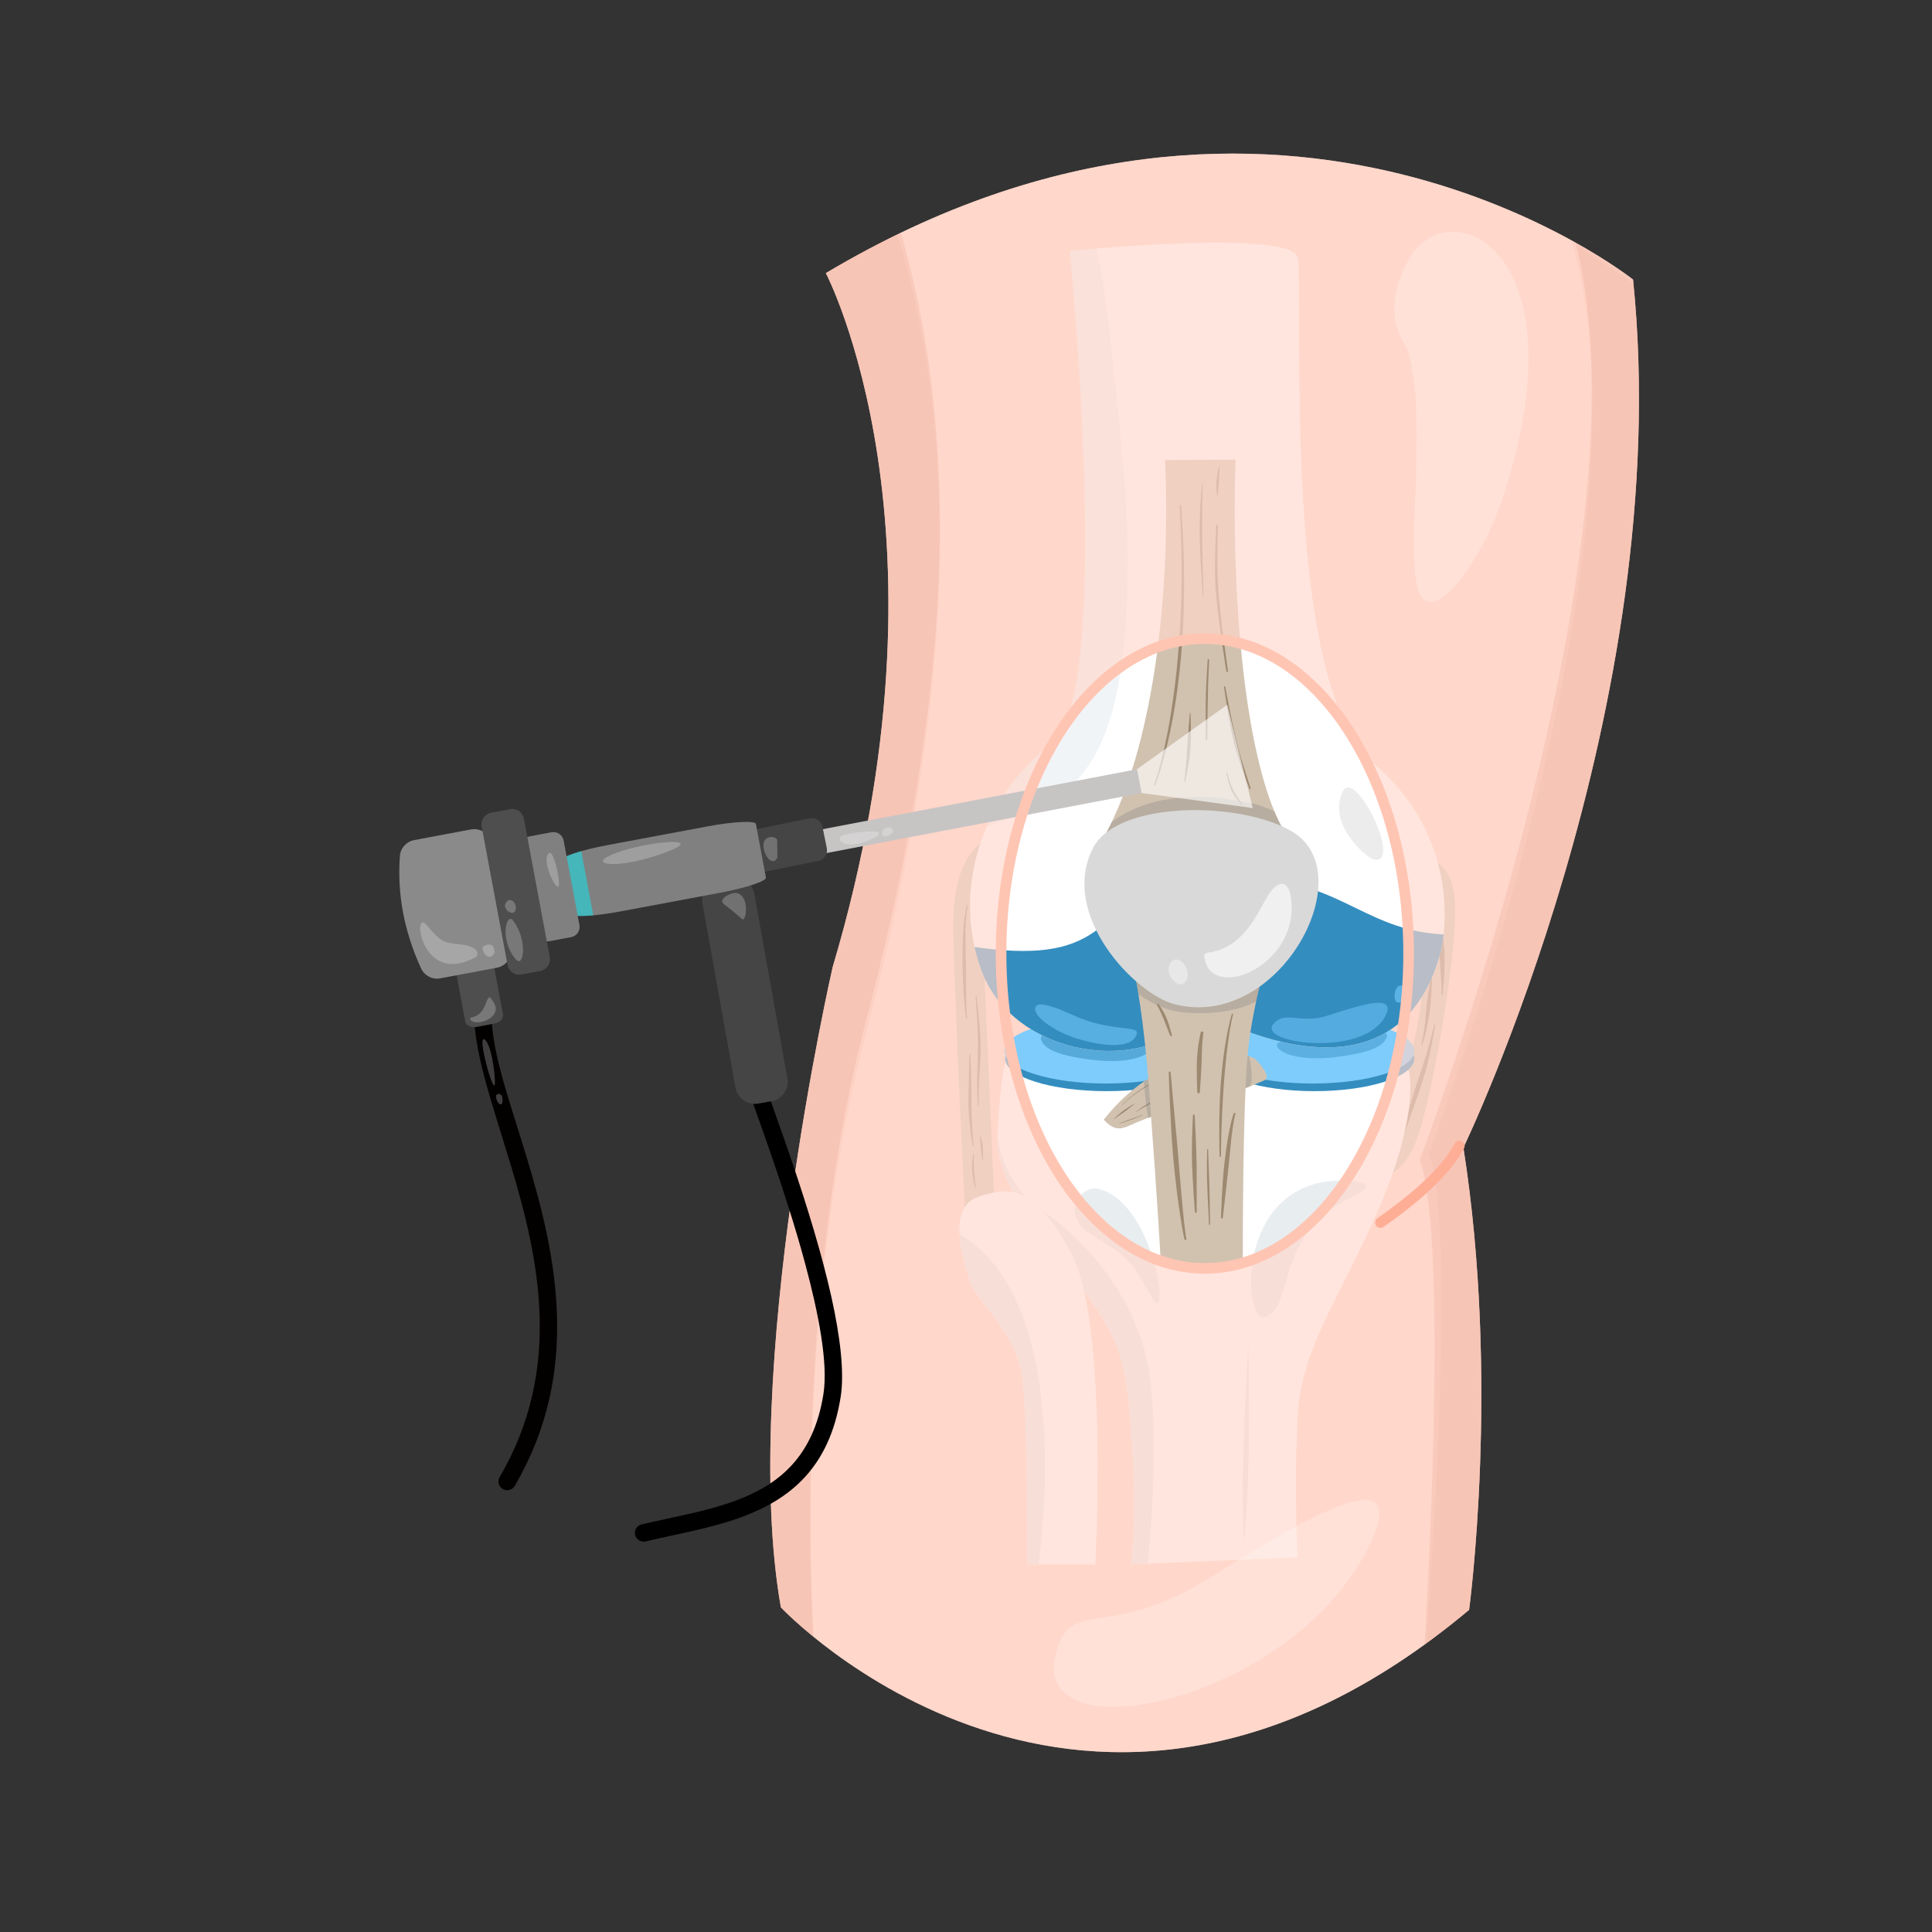 <svg xmlns="http://www.w3.org/2000/svg" xmlns:xlink="http://www.w3.org/1999/xlink" width="500" zoomAndPan="magnify" viewBox="0 0 375 375" height="500" preserveAspectRatio="xMidYMid meet"><rect x="0" y="0" width="375" height="375" fill="#333333" stroke="none"/><defs><clipPath id="88388acd05"><path d="M 149.098 29.312 L 183 29.312 L 183 326 L 149.098 326 Z M 149.098 29.312 "></path></clipPath><clipPath id="63488e3891"><path d="M 160.301 53.012 C 160.301 53.012 186.727 103.332 161.617 187.727 C 161.617 187.727 143.539 266.523 151.57 311.988 C 151.57 311.988 210.598 374.906 285.152 312.473 C 285.152 312.473 291.168 267.969 284.043 222.754 C 284.043 222.754 325.453 137.082 316.977 54.27 C 316.977 54.27 249.082 0.09 160.301 53.012 Z M 160.301 53.012 "></path></clipPath><clipPath id="457895885e"><path d="M 276 46 L 318.379 46 L 318.379 326 L 276 326 Z M 276 46 "></path></clipPath><clipPath id="52c76270ac"><path d="M 160.301 53.012 C 160.301 53.012 186.727 103.332 161.617 187.727 C 161.617 187.727 143.539 266.523 151.57 311.988 C 151.57 311.988 210.598 374.906 285.152 312.473 C 285.152 312.473 291.168 267.969 284.043 222.754 C 284.043 222.754 325.453 137.082 316.977 54.27 C 316.977 54.27 249.082 0.09 160.301 53.012 Z M 160.301 53.012 "></path></clipPath><clipPath id="45675c02bc"><path d="M 266 164 L 282.625 164 L 282.625 229 L 266 229 Z M 266 164 "></path></clipPath><clipPath id="6390f6fa7e"><path d="M 272 198 L 279 198 L 279 221 L 272 221 Z M 272 198 "></path></clipPath><clipPath id="23aad4217f"><path d="M 276.93 164.953 C 277.754 165.039 278.004 198.973 271.398 211.062 C 265.016 222.758 266.781 228.805 266.781 228.805 C 266.781 228.805 272.242 229.25 275.219 220.52 C 278.191 211.785 282.668 185.824 282.438 176.301 C 282.207 166.781 277.801 168.039 276.93 164.953 Z M 276.93 164.953 "></path></clipPath><clipPath id="7df1d4c082"><path d="M 275 188 L 278 188 L 278 203 L 275 203 Z M 275 188 "></path></clipPath><clipPath id="932244bdd9"><path d="M 276.93 164.953 C 277.754 165.039 278.004 198.973 271.398 211.062 C 265.016 222.758 266.781 228.805 266.781 228.805 C 266.781 228.805 272.242 229.25 275.219 220.52 C 278.191 211.785 282.668 185.824 282.438 176.301 C 282.207 166.781 277.801 168.039 276.93 164.953 Z M 276.93 164.953 "></path></clipPath><clipPath id="773b5b5ffe"><path d="M 279 177 L 281 177 L 281 194 L 279 194 Z M 279 177 "></path></clipPath><clipPath id="9eee2ef511"><path d="M 276.93 164.953 C 277.754 165.039 278.004 198.973 271.398 211.062 C 265.016 222.758 266.781 228.805 266.781 228.805 C 266.781 228.805 272.242 229.25 275.219 220.52 C 278.191 211.785 282.668 185.824 282.438 176.301 C 282.207 166.781 277.801 168.039 276.93 164.953 Z M 276.93 164.953 "></path></clipPath><clipPath id="a24d31b122"><path d="M 185.012 162 L 194 162 L 194 238 L 185.012 238 Z M 185.012 162 "></path></clipPath><clipPath id="002b4aa122"><path d="M 193 205 L 274 205 L 274 303.797 L 193 303.797 Z M 193 205 "></path></clipPath><clipPath id="a6239edcf7"><path d="M 193.527 216 L 224 216 L 224 303.797 L 193.527 303.797 Z M 193.527 216 "></path></clipPath><clipPath id="b5430caae1"><path d="M 195.191 205.973 L 273.469 207.719 C 273.469 207.719 275.625 215.84 267.973 233.785 C 260.32 251.734 252.527 261.387 251.855 275.129 C 251.18 288.871 251.855 302.273 251.855 302.273 L 219.543 303.652 C 219.543 303.652 220.762 295.699 219.762 280.98 C 218.758 266.262 218.238 261.477 211.551 252.164 C 204.871 242.855 193.066 231.336 193.633 219.957 C 194.195 208.578 195.191 205.973 195.191 205.973 Z M 195.191 205.973 "></path></clipPath><clipPath id="e95b1c170f"><path d="M 186 231 L 214 231 L 214 303.797 L 186 303.797 Z M 186 231 "></path></clipPath><clipPath id="e238617f44"><path d="M 186 238 L 204 238 L 204 303.797 L 186 303.797 Z M 186 238 "></path></clipPath><clipPath id="1497f8b6f7"><path d="M 212.605 303.652 C 212.605 303.652 215.168 257.168 208.062 243.59 C 200.957 230.008 196.18 230.215 189.918 232.281 C 183.648 234.344 186.957 244.621 188.273 248.707 C 189.59 252.793 197.57 258.691 198.535 268.062 C 199.5 277.434 199.426 303.652 199.426 303.652 Z M 212.605 303.652 "></path></clipPath><clipPath id="48cdf37642"><path d="M 235 207 L 243 207 L 243 210 L 235 210 Z M 235 207 "></path></clipPath><clipPath id="4556002e77"><path d="M 214.234 217.324 C 226.148 202.23 241.781 204.039 243.625 205.547 C 243.91 205.781 246.969 208.984 245.465 209.66 C 234.469 214.621 228.238 214.371 219.227 218.469 C 217.594 219.207 216.164 219.508 214.234 217.324 Z M 214.234 217.324 "></path></clipPath><clipPath id="a7dccdf594"><path d="M 216 214 L 221 214 L 221 218 L 216 218 Z M 216 214 "></path></clipPath><clipPath id="3465cac846"><path d="M 214.234 217.324 C 226.148 202.23 241.781 204.039 243.625 205.547 C 243.91 205.781 246.969 208.984 245.465 209.66 C 234.469 214.621 228.238 214.371 219.227 218.469 C 217.594 219.207 216.164 219.508 214.234 217.324 Z M 214.234 217.324 "></path></clipPath><clipPath id="21ec1395e9"><path d="M 217 216 L 222 216 L 222 219 L 217 219 Z M 217 216 "></path></clipPath><clipPath id="6a7494b2f4"><path d="M 214.234 217.324 C 226.148 202.23 241.781 204.039 243.625 205.547 C 243.91 205.781 246.969 208.984 245.465 209.66 C 234.469 214.621 228.238 214.371 219.227 218.469 C 217.594 219.207 216.164 219.508 214.234 217.324 Z M 214.234 217.324 "></path></clipPath><clipPath id="17bdbb991b"><path d="M 220 211 L 231 211 L 231 216 L 220 216 Z M 220 211 "></path></clipPath><clipPath id="d8344cf594"><path d="M 214.234 217.324 C 226.148 202.23 241.781 204.039 243.625 205.547 C 243.91 205.781 246.969 208.984 245.465 209.66 C 234.469 214.621 228.238 214.371 219.227 218.469 C 217.594 219.207 216.164 219.508 214.234 217.324 Z M 214.234 217.324 "></path></clipPath><clipPath id="9e01a481fa"><path d="M 217 206 L 233 206 L 233 215 L 217 215 Z M 217 206 "></path></clipPath><clipPath id="0c283542f6"><path d="M 214.234 217.324 C 226.148 202.23 241.781 204.039 243.625 205.547 C 243.91 205.781 246.969 208.984 245.465 209.66 C 234.469 214.621 228.238 214.371 219.227 218.469 C 217.594 219.207 216.164 219.508 214.234 217.324 Z M 214.234 217.324 "></path></clipPath><clipPath id="7a781396cf"><path d="M 232 206 L 239 206 L 239 209 L 232 209 Z M 232 206 "></path></clipPath><clipPath id="7955fea9ca"><path d="M 214.234 217.324 C 226.148 202.23 241.781 204.039 243.625 205.547 C 243.91 205.781 246.969 208.984 245.465 209.66 C 234.469 214.621 228.238 214.371 219.227 218.469 C 217.594 219.207 216.164 219.508 214.234 217.324 Z M 214.234 217.324 "></path></clipPath><clipPath id="9dbaaba113"><path d="M 221 204.43 L 243 204.43 L 243 219.605 L 221 219.605 Z M 221 204.43 "></path></clipPath><clipPath id="3619bb48ca"><path d="M 214.234 217.324 C 226.148 202.23 241.781 204.039 243.625 205.547 C 243.91 205.781 246.969 208.984 245.465 209.66 C 234.469 214.621 228.238 214.371 219.227 218.469 C 217.594 219.207 216.164 219.508 214.234 217.324 Z M 214.234 217.324 "></path></clipPath><clipPath id="0835c8b47a"><path d="M 188.066 168 L 280.91 168 L 280.91 204 L 188.066 204 Z M 188.066 168 "></path></clipPath><clipPath id="fb18a01055"><path d="M 207.629 48.691 C 207.629 48.691 216.34 135.281 204.055 144.457 C 191.773 153.629 184.328 171.41 190.469 188.301 C 196.617 205.188 222.691 209.469 233.152 196.082 C 233.152 196.082 270.598 218.309 279.66 184.738 C 279.66 184.738 285.113 163.914 266.594 148.164 C 248.074 132.414 253.328 55.387 251.855 49.906 C 250.375 44.422 207.629 48.691 207.629 48.691 Z M 207.629 48.691 "></path></clipPath><clipPath id="f3ab560db7"><path d="M 188.066 47 L 219 47 L 219 169 L 188.066 169 Z M 188.066 47 "></path></clipPath><clipPath id="d5ea379ea4"><path d="M 207.629 48.691 C 207.629 48.691 216.34 135.281 204.055 144.457 C 191.773 153.629 184.328 171.41 190.469 188.301 C 196.617 205.188 222.691 209.469 233.152 196.082 C 233.152 196.082 270.598 218.309 279.66 184.738 C 279.66 184.738 285.113 163.914 266.594 148.164 C 248.074 132.414 253.328 55.387 251.855 49.906 C 250.375 44.422 207.629 48.691 207.629 48.691 Z M 207.629 48.691 "></path></clipPath><clipPath id="6ea8c2439a"><path d="M 214.293 154 L 250 154 L 250 162 L 214.293 162 Z M 214.293 154 "></path></clipPath><clipPath id="982c160ad4"><path d="M 214.641 161.82 L 249.605 161.879 C 242.32 150.527 238.832 119.293 239.82 89.23 L 226.137 89.293 C 227.375 117.012 223.383 145.582 214.641 161.82 Z M 214.641 161.82 "></path></clipPath><clipPath id="eecfb1ca26"><path d="M 217.195 178 L 248 178 L 248 197 L 217.195 197 Z M 217.195 178 "></path></clipPath><clipPath id="404949bad2"><path d="M 225.277 244.535 C 230.883 247.852 236.168 247.441 241.234 244.535 C 241.234 244.535 241.137 215.016 242.238 203.988 C 243.117 195.188 246.289 184.215 247.844 178.363 L 217.344 178.625 C 217.344 178.625 221.078 185.23 223.031 211.395 C 224.887 236.246 225.277 244.535 225.277 244.535 Z M 225.277 244.535 "></path></clipPath><clipPath id="34206d835a"><path d="M 149.098 29.312 L 183 29.312 L 183 324 L 149.098 324 Z M 149.098 29.312 "></path></clipPath><clipPath id="661d03a04b"><path d="M 160.301 53.012 C 249.082 0.09 316.977 54.27 316.977 54.27 C 325.453 137.082 284.043 222.754 284.043 222.754 C 291.168 267.969 285.152 312.473 285.152 312.473 C 210.598 374.906 151.57 311.988 151.57 311.988 C 143.539 266.523 161.617 187.727 161.617 187.727 C 186.727 103.332 160.301 53.012 160.301 53.012 Z M 233.816 124.32 C 212.031 124.32 194.332 151.492 194.332 184.953 C 194.332 218.418 212.031 245.586 233.816 245.586 C 255.605 245.586 273.297 218.418 273.297 184.953 C 273.297 151.492 255.605 124.32 233.816 124.32 Z M 233.816 124.32 "></path></clipPath><clipPath id="639e225d6b"><path d="M 275 44 L 318.379 44 L 318.379 324 L 275 324 Z M 275 44 "></path></clipPath><clipPath id="f69bd53fca"><path d="M 160.301 53.012 C 249.082 0.09 316.977 54.27 316.977 54.27 C 325.453 137.082 284.043 222.754 284.043 222.754 C 291.168 267.969 285.152 312.473 285.152 312.473 C 210.598 374.906 151.57 311.988 151.57 311.988 C 143.539 266.523 161.617 187.727 161.617 187.727 C 186.727 103.332 160.301 53.012 160.301 53.012 Z M 233.816 124.32 C 212.031 124.32 194.332 151.492 194.332 184.953 C 194.332 218.418 212.031 245.586 233.816 245.586 C 255.605 245.586 273.297 218.418 273.297 184.953 C 273.297 151.492 255.605 124.32 233.816 124.32 Z M 233.816 124.32 "></path></clipPath><clipPath id="c92ea28913"><path d="M 109 162 L 116 162 L 116 178 L 109 178 Z M 109 162 "></path></clipPath><clipPath id="ff33779d5f"><path d="M 109.973 179 L 107.504 165.797 L 147.332 158.344 L 149.801 171.551 Z M 109.973 179 "></path></clipPath><clipPath id="d741f8cb7c"><path d="M 109.02 166.992 C 108.891 166.301 112.855 164.977 117.895 164.035 C 123.801 162.93 131.473 161.496 137.383 160.391 C 142.418 159.449 146.594 159.246 146.723 159.938 C 147.184 162.402 148.203 167.859 148.664 170.324 C 148.797 171.02 144.828 172.34 139.793 173.281 C 133.883 174.387 126.211 175.824 120.305 176.93 C 115.266 177.871 111.09 178.07 110.961 177.379 C 110.5 174.914 109.48 169.457 109.02 166.992 Z M 109.02 166.992 "></path></clipPath><clipPath id="7d9ff39270"><path d="M 249.648 149.973 L 254.277 149.973 L 254.277 154.52 L 249.648 154.52 Z M 249.648 149.973 "></path></clipPath><clipPath id="aec47c3843"><path d="M 249.676 152.25 C 251.176 150 252.227 149.926 252.824 150.148 C 253.352 150.375 254.023 151.125 254.176 151.727 C 254.324 152.324 254.023 153.301 253.574 153.75 C 253.199 154.273 252.227 154.574 251.625 154.426 C 250.949 154.352 250.199 153.75 249.898 153.148 C 249.676 152.625 249.676 151.574 250.051 151.051 C 250.352 150.523 251.25 150.074 251.852 150 C 252.301 149.926 252.824 150.074 253.199 150.375 C 253.648 150.75 254.176 151.648 254.25 152.25 C 254.25 152.773 254.023 153.375 253.727 153.75 C 253.352 154.125 252.824 154.5 252.301 154.5 C 251.699 154.574 250.727 154.273 250.352 153.824 C 249.977 153.523 249.676 152.398 249.676 152.398 "></path></clipPath></defs><g id="7ca4b3c219"><path style=" stroke:none;fill-rule:evenodd;fill:#ffd7cb;fill-opacity:1;" d="M 160.301 53.012 C 160.301 53.012 186.727 103.332 161.617 187.727 C 161.617 187.727 143.539 266.523 151.57 311.988 C 151.57 311.988 210.598 374.906 285.152 312.473 C 285.152 312.473 291.168 267.969 284.043 222.754 C 284.043 222.754 325.453 137.082 316.977 54.27 C 316.977 54.27 249.082 0.09 160.301 53.012 Z M 160.301 53.012 "></path><g clip-rule="nonzero" clip-path="url(#88388acd05)"><g clip-rule="evenodd" clip-path="url(#63488e3891)"><path style=" stroke:none;fill-rule:evenodd;fill:#d88167;fill-opacity:0.18;" d="M 158.262 325.758 C 158.262 325.758 152.738 259.062 168.078 200.758 C 183.414 142.453 190.445 82.172 168.547 29.812 L 123.016 75.18 L 123.824 303.797 Z M 158.262 325.758 "></path></g></g><g clip-rule="nonzero" clip-path="url(#457895885e)"><g clip-rule="evenodd" clip-path="url(#52c76270ac)"><path style=" stroke:none;fill-rule:evenodd;fill:#d88167;fill-opacity:0.18;" d="M 276.27 325.758 C 276.27 325.758 283.359 240.395 277.32 223.844 C 277.32 223.844 322.613 104.961 305.023 46.789 L 328.57 62.938 L 331.684 191.547 L 315.43 316.445 Z M 276.27 325.758 "></path></g></g><g clip-rule="nonzero" clip-path="url(#45675c02bc)"><path style=" stroke:none;fill-rule:evenodd;fill:#d1c2b0;fill-opacity:1;" d="M 276.93 164.953 C 277.754 165.039 278.004 198.973 271.398 211.062 C 265.016 222.758 266.781 228.805 266.781 228.805 C 266.781 228.805 272.242 229.25 275.219 220.52 C 278.191 211.785 282.668 185.824 282.438 176.301 C 282.207 166.781 277.801 168.039 276.93 164.953 Z M 276.93 164.953 "></path></g><g clip-rule="nonzero" clip-path="url(#6390f6fa7e)"><g clip-rule="evenodd" clip-path="url(#23aad4217f)"><path style=" stroke:none;fill-rule:evenodd;fill:#9d8970;fill-opacity:1;" d="M 278.52 198.848 C 278.664 199.074 278.555 199.094 278.492 199.453 C 276.875 209.02 275.773 210.672 272.445 220.457 C 272.426 220.508 272.254 220.641 272.273 220.449 C 272.285 220.336 273.246 216.027 274.062 213.312 C 275.828 207.484 276.176 207.59 278.41 198.953 C 278.41 198.941 278.453 198.746 278.52 198.848 Z M 278.52 198.848 "></path></g></g><g clip-rule="nonzero" clip-path="url(#7df1d4c082)"><g clip-rule="evenodd" clip-path="url(#932244bdd9)"><path style=" stroke:none;fill-rule:evenodd;fill:#9d8970;fill-opacity:1;" d="M 275.957 202.895 C 275.867 202.75 275.91 202.738 275.938 202.57 C 276.426 199.996 276.449 200 276.801 196.301 C 277.02 193.973 277.383 191.605 277.801 189.008 C 277.809 188.957 277.961 188.809 277.965 188.996 C 277.973 189.121 277.883 192.883 277.668 194.949 C 277.438 197.129 277.027 199.547 276.535 201.234 C 276.066 202.863 276.035 203.016 275.957 202.895 Z M 275.957 202.895 "></path></g></g><g clip-rule="nonzero" clip-path="url(#773b5b5ffe)"><g clip-rule="evenodd" clip-path="url(#9eee2ef511)"><path style=" stroke:none;fill-rule:evenodd;fill:#9d8970;fill-opacity:1;" d="M 279.906 193.176 C 279.738 192.984 279.828 192.949 279.816 192.418 C 279.742 189.977 279.641 188.82 279.539 187.383 C 279.441 186.074 279.336 184.543 279.258 181.605 C 279.215 180.215 279.188 178.672 279.039 177.172 C 279.035 177.074 279.137 176.973 279.199 177.113 C 279.324 177.391 280.367 181.996 280.383 185.855 C 280.387 186.418 280.398 189.715 280.016 192.879 C 280.012 192.953 280.016 193.031 279.992 193.098 C 279.98 193.133 279.934 193.203 279.906 193.176 Z M 279.906 193.176 "></path></g></g><g clip-rule="nonzero" clip-path="url(#a24d31b122)"><path style=" stroke:none;fill-rule:evenodd;fill:#d1c2b0;fill-opacity:1;" d="M 193.449 162.328 C 193.449 162.328 184.543 162.699 185.027 181.266 C 185.508 199.832 187.41 237.297 187.41 237.297 L 193.086 235.285 L 190.914 185.598 Z M 193.449 162.328 "></path></g><g clip-rule="nonzero" clip-path="url(#002b4aa122)"><path style=" stroke:none;fill-rule:evenodd;fill:#ffffff;fill-opacity:1;" d="M 195.191 205.973 L 273.469 207.719 C 273.469 207.719 275.625 215.84 267.973 233.785 C 260.32 251.734 252.527 261.387 251.855 275.129 C 251.18 288.871 251.855 302.273 251.855 302.273 L 219.543 303.652 C 219.543 303.652 220.762 295.699 219.762 280.98 C 218.758 266.262 218.238 261.477 211.551 252.164 C 204.871 242.855 193.066 231.336 193.633 219.957 C 194.195 208.578 195.191 205.973 195.191 205.973 Z M 195.191 205.973 "></path></g><g clip-rule="nonzero" clip-path="url(#a6239edcf7)"><g clip-rule="evenodd" clip-path="url(#b5430caae1)"><path style=" stroke:none;fill-rule:evenodd;fill:#e8edf0;fill-opacity:1;" d="M 201.465 234.461 C 190.809 225.648 195.422 215.727 190.512 216.305 C 178.945 217.66 173.473 288.879 218.98 316.832 C 219.824 317.355 222.629 318.629 222.703 318.613 C 223.711 318.395 221.965 317.836 222.688 305.223 C 222.938 300.922 225.98 273.812 221.762 260.73 C 216.039 242.992 201.805 234.742 201.465 234.461 Z M 201.465 234.461 "></path></g></g><path style=" stroke:none;fill-rule:nonzero;fill:#348dbf;fill-opacity:1;" d="M 234.504 205.469 C 234.504 205.883 234.379 206.297 234.125 206.703 C 233.875 207.109 233.5 207.504 233.004 207.891 C 232.508 208.273 231.902 208.637 231.184 208.98 C 230.465 209.328 229.648 209.648 228.73 209.941 C 227.816 210.234 226.82 210.496 225.746 210.727 C 224.672 210.957 223.535 211.152 222.34 211.312 C 221.145 211.469 219.91 211.59 218.645 211.672 C 217.375 211.754 216.094 211.793 214.797 211.793 C 213.504 211.793 212.223 211.754 210.953 211.672 C 209.684 211.59 208.453 211.469 207.258 211.312 C 206.062 211.152 204.926 210.957 203.852 210.727 C 202.773 210.496 201.777 210.234 200.863 209.941 C 199.949 209.648 199.133 209.328 198.414 208.98 C 197.695 208.637 197.086 208.273 196.594 207.891 C 196.098 207.504 195.723 207.109 195.473 206.703 C 195.219 206.297 195.094 205.883 195.094 205.469 C 195.094 205.055 195.219 204.641 195.473 204.234 C 195.723 203.828 196.098 203.434 196.594 203.047 C 197.086 202.664 197.695 202.301 198.414 201.953 C 199.133 201.609 199.949 201.289 200.863 200.996 C 201.777 200.703 202.773 200.441 203.852 200.211 C 204.926 199.98 206.062 199.785 207.258 199.625 C 208.453 199.469 209.684 199.348 210.953 199.266 C 212.223 199.184 213.504 199.145 214.797 199.145 C 216.094 199.145 217.375 199.184 218.645 199.266 C 219.91 199.348 221.145 199.469 222.34 199.625 C 223.535 199.785 224.672 199.98 225.746 200.211 C 226.82 200.441 227.816 200.703 228.73 200.996 C 229.648 201.289 230.465 201.609 231.184 201.953 C 231.902 202.301 232.508 202.664 233.004 203.047 C 233.5 203.434 233.875 203.828 234.125 204.234 C 234.379 204.641 234.504 205.055 234.504 205.469 Z M 234.504 205.469 "></path><path style=" stroke:none;fill-rule:nonzero;fill:#7dccfb;fill-opacity:1;" d="M 234.348 203.988 C 234.348 204.402 234.219 204.812 233.969 205.223 C 233.715 205.629 233.34 206.023 232.848 206.406 C 232.352 206.793 231.746 207.156 231.023 207.5 C 230.305 207.848 229.488 208.168 228.574 208.461 C 227.66 208.754 226.664 209.016 225.59 209.246 C 224.512 209.477 223.379 209.672 222.18 209.832 C 220.984 209.988 219.754 210.109 218.484 210.191 C 217.215 210.27 215.934 210.312 214.641 210.312 C 213.348 210.312 212.066 210.27 210.797 210.191 C 209.527 210.109 208.293 209.988 207.098 209.832 C 205.902 209.672 204.77 209.477 203.691 209.246 C 202.617 209.016 201.621 208.754 200.707 208.461 C 199.793 208.168 198.977 207.848 198.254 207.5 C 197.535 207.156 196.93 206.793 196.434 206.406 C 195.941 206.023 195.566 205.629 195.312 205.223 C 195.062 204.812 194.934 204.402 194.934 203.988 C 194.934 203.574 195.062 203.16 195.312 202.754 C 195.566 202.348 195.941 201.953 196.434 201.566 C 196.93 201.184 197.535 200.82 198.254 200.473 C 198.977 200.129 199.793 199.809 200.707 199.516 C 201.621 199.223 202.617 198.961 203.691 198.73 C 204.77 198.5 205.902 198.305 207.098 198.145 C 208.297 197.984 209.527 197.867 210.797 197.785 C 212.066 197.703 213.348 197.664 214.641 197.664 C 215.934 197.664 217.215 197.703 218.484 197.785 C 219.754 197.867 220.984 197.984 222.18 198.145 C 223.379 198.305 224.512 198.5 225.59 198.73 C 226.664 198.961 227.66 199.223 228.574 199.516 C 229.488 199.809 230.305 200.129 231.023 200.473 C 231.746 200.82 232.352 201.184 232.848 201.566 C 233.34 201.953 233.715 202.348 233.969 202.754 C 234.219 203.16 234.348 203.574 234.348 203.988 Z M 234.348 203.988 "></path><path style=" stroke:none;fill-rule:nonzero;fill:#348dbf;fill-opacity:1;" d="M 274.504 205.469 C 274.504 205.883 274.379 206.297 274.133 206.703 C 273.883 207.109 273.516 207.504 273.027 207.891 C 272.543 208.273 271.945 208.637 271.238 208.98 C 270.531 209.328 269.73 209.648 268.828 209.941 C 267.93 210.234 266.953 210.496 265.895 210.727 C 264.836 210.957 263.723 211.152 262.547 211.312 C 261.371 211.469 260.16 211.59 258.914 211.672 C 257.664 211.754 256.406 211.793 255.133 211.793 C 253.863 211.793 252.602 211.754 251.355 211.672 C 250.105 211.59 248.895 211.469 247.723 211.312 C 246.547 211.152 245.43 210.957 244.371 210.727 C 243.316 210.496 242.336 210.234 241.438 209.941 C 240.539 209.648 239.734 209.328 239.027 208.98 C 238.32 208.637 237.727 208.273 237.238 207.891 C 236.75 207.504 236.383 207.109 236.137 206.703 C 235.887 206.297 235.762 205.883 235.762 205.469 C 235.762 205.055 235.887 204.641 236.137 204.234 C 236.383 203.828 236.75 203.434 237.238 203.047 C 237.727 202.664 238.32 202.301 239.027 201.953 C 239.734 201.609 240.539 201.289 241.438 200.996 C 242.336 200.703 243.316 200.441 244.371 200.211 C 245.43 199.98 246.547 199.785 247.723 199.625 C 248.895 199.469 250.105 199.348 251.355 199.266 C 252.602 199.184 253.863 199.145 255.133 199.145 C 256.406 199.145 257.664 199.184 258.914 199.266 C 260.16 199.348 261.371 199.469 262.547 199.625 C 263.723 199.785 264.836 199.98 265.895 200.211 C 266.953 200.441 267.93 200.703 268.828 200.996 C 269.73 201.289 270.531 201.609 271.238 201.953 C 271.945 202.301 272.543 202.664 273.027 203.047 C 273.516 203.434 273.883 203.828 274.133 204.234 C 274.379 204.641 274.504 205.055 274.504 205.469 Z M 274.504 205.469 "></path><path style=" stroke:none;fill-rule:nonzero;fill:#7dccfb;fill-opacity:1;" d="M 274.504 203.988 C 274.504 204.402 274.379 204.812 274.125 205.223 C 273.875 205.629 273.5 206.023 273.004 206.406 C 272.512 206.793 271.902 207.156 271.184 207.5 C 270.465 207.848 269.648 208.168 268.734 208.461 C 267.82 208.754 266.824 209.016 265.746 209.246 C 264.672 209.477 263.535 209.672 262.34 209.832 C 261.145 209.988 259.914 210.109 258.645 210.191 C 257.375 210.27 256.094 210.312 254.801 210.312 C 253.504 210.312 252.223 210.27 250.957 210.191 C 249.688 210.109 248.453 209.988 247.258 209.832 C 246.062 209.672 244.926 209.477 243.852 209.246 C 242.777 209.016 241.781 208.754 240.867 208.461 C 239.949 208.168 239.133 207.848 238.414 207.5 C 237.695 207.156 237.09 206.793 236.594 206.406 C 236.098 206.023 235.727 205.629 235.473 205.223 C 235.219 204.812 235.094 204.402 235.094 203.988 C 235.094 203.574 235.219 203.16 235.473 202.754 C 235.727 202.348 236.098 201.953 236.594 201.566 C 237.09 201.184 237.695 200.82 238.414 200.473 C 239.133 200.129 239.949 199.809 240.867 199.516 C 241.781 199.223 242.777 198.961 243.852 198.73 C 244.926 198.5 246.062 198.305 247.258 198.145 C 248.453 197.984 249.688 197.867 250.957 197.785 C 252.223 197.703 253.504 197.664 254.801 197.664 C 256.094 197.664 257.375 197.703 258.645 197.785 C 259.914 197.867 261.145 197.984 262.34 198.145 C 263.535 198.305 264.672 198.5 265.746 198.73 C 266.824 198.961 267.82 199.223 268.734 199.516 C 269.648 199.809 270.465 200.129 271.184 200.473 C 271.902 200.82 272.512 201.184 273.004 201.566 C 273.5 201.953 273.875 202.348 274.125 202.754 C 274.379 203.16 274.504 203.574 274.504 203.988 Z M 274.504 203.988 "></path><g clip-rule="nonzero" clip-path="url(#e95b1c170f)"><path style=" stroke:none;fill-rule:evenodd;fill:#ffffff;fill-opacity:1;" d="M 212.605 303.652 C 212.605 303.652 215.168 257.168 208.062 243.59 C 200.957 230.008 196.18 230.215 189.918 232.281 C 183.648 234.344 186.957 244.621 188.273 248.707 C 189.59 252.793 197.57 258.691 198.535 268.062 C 199.5 277.434 199.426 303.652 199.426 303.652 Z M 212.605 303.652 "></path></g><g clip-rule="nonzero" clip-path="url(#e238617f44)"><g clip-rule="evenodd" clip-path="url(#1497f8b6f7)"><path style=" stroke:none;fill-rule:evenodd;fill:#e8edf0;fill-opacity:1;" d="M 201.27 306.375 C 201.555 303.758 209.523 253.906 186.605 239.734 C 171.375 230.312 185.402 271.508 186.676 275.84 C 188.699 282.73 194.992 308.945 203.93 309.73 "></path></g></g><path style=" stroke:none;fill-rule:evenodd;fill:#e8edf0;fill-opacity:1;" d="M 262.297 232.43 C 247.086 239.66 251.496 253.812 245.41 255.688 C 241.617 256.855 239.602 232.27 257.176 229.363 C 259.469 228.98 270.168 228.688 262.297 232.43 Z M 262.297 232.43 "></path><path style=" stroke:none;fill-rule:evenodd;fill:#348dbf;fill-opacity:0.54;" d="M 202.07 201.762 C 201.988 201.508 202.066 201.227 202.266 201.047 C 202.465 200.871 202.758 200.828 203 200.941 C 207.145 202.867 210.469 203.059 212.812 203.359 C 218.094 204.031 219.555 202.461 222.562 202.758 C 225.32 203.027 221.613 207.918 207.875 205.039 C 203.59 204.141 202.41 202.855 202.07 201.762 Z M 202.07 201.762 "></path><path style=" stroke:none;fill-rule:evenodd;fill:#348dbf;fill-opacity:0.44;" d="M 269.18 201.234 C 269.266 200.977 269.184 200.695 268.984 200.52 C 268.785 200.34 268.492 200.297 268.25 200.41 C 264.105 202.34 260.781 202.531 258.438 202.828 C 253.16 203.5 251.695 201.93 248.688 202.227 C 245.934 202.5 249.641 207.387 263.379 204.508 C 267.664 203.613 268.84 202.324 269.18 201.234 Z M 269.18 201.234 "></path><path style=" stroke:none;fill-rule:evenodd;fill:#e8edf0;fill-opacity:1;" d="M 223.566 251.836 C 227.266 258.336 224.262 233.418 213.16 230.746 C 209.938 229.973 205.41 235.691 211.949 239.727 C 219.246 244.23 219.324 244.387 223.566 251.836 Z M 223.566 251.836 "></path><path style=" stroke:none;fill-rule:evenodd;fill:#d1c2b0;fill-opacity:1;" d="M 214.234 217.324 C 226.148 202.23 241.781 204.039 243.625 205.547 C 243.91 205.781 246.969 208.984 245.465 209.66 C 234.469 214.621 228.238 214.371 219.227 218.469 C 217.594 219.211 216.164 219.508 214.234 217.324 Z M 214.234 217.324 "></path><g clip-rule="nonzero" clip-path="url(#48cdf37642)"><g clip-rule="evenodd" clip-path="url(#4556002e77)"><path style=" stroke:none;fill-rule:evenodd;fill:#9d8970;fill-opacity:1;" d="M 235.375 209.402 C 235.402 209.34 235.422 209.363 236.152 209.094 C 238.281 208.309 238.637 208.176 241.953 207.531 C 242.32 207.457 241.805 207.676 237.414 208.887 C 236.375 209.172 235.344 209.453 235.375 209.402 Z M 235.375 209.402 "></path></g></g><g clip-rule="nonzero" clip-path="url(#a7dccdf594)"><g clip-rule="evenodd" clip-path="url(#3465cac846)"><path style=" stroke:none;fill-rule:evenodd;fill:#9d8970;fill-opacity:1;" d="M 216.125 217.23 C 216.145 217.105 216.199 217.141 216.34 217.012 C 217.965 215.574 218.273 215.359 220.254 214.168 C 220.707 213.898 218.996 215.266 218.391 215.711 C 217.82 216.125 216.121 217.289 216.125 217.23 Z M 216.125 217.23 "></path></g></g><g clip-rule="nonzero" clip-path="url(#21ec1395e9)"><g clip-rule="evenodd" clip-path="url(#6a7494b2f4)"><path style=" stroke:none;fill-rule:evenodd;fill:#9d8970;fill-opacity:1;" d="M 221.898 216.379 C 221.855 216.477 219.949 217.207 219.777 217.273 C 218.773 217.66 215.926 218.523 217.535 217.926 C 218.57 217.543 219.523 217.207 219.695 217.145 C 221.871 216.371 221.91 216.344 221.898 216.379 Z M 221.898 216.379 "></path></g></g><g clip-rule="nonzero" clip-path="url(#17bdbb991b)"><g clip-rule="evenodd" clip-path="url(#d8344cf594)"><path style=" stroke:none;fill-rule:evenodd;fill:#9d8970;fill-opacity:1;" d="M 230.07 211.16 C 230.023 211.27 229.742 211.23 225.543 213.172 C 224.238 213.777 222.02 214.777 220.617 215.797 C 219.871 216.336 221.598 214.613 225.418 212.902 C 226.406 212.461 227.59 212.016 227.781 211.941 C 227.965 211.875 230.113 211.07 230.07 211.16 Z M 230.07 211.16 "></path></g></g><g clip-rule="nonzero" clip-path="url(#9e01a481fa)"><g clip-rule="evenodd" clip-path="url(#0c283542f6)"><path style=" stroke:none;fill-rule:evenodd;fill:#9d8970;fill-opacity:1;" d="M 232.352 206.66 C 232.316 206.727 231.539 206.883 229.672 207.559 C 221.379 210.57 217.93 214.398 217.891 214.414 C 217.574 214.555 218.879 213.414 218.973 213.336 C 221.883 210.785 226.375 208.262 232.293 206.652 C 232.309 206.645 232.363 206.641 232.352 206.66 Z M 232.352 206.66 "></path></g></g><g clip-rule="nonzero" clip-path="url(#7a781396cf)"><g clip-rule="evenodd" clip-path="url(#7955fea9ca)"><path style=" stroke:none;fill-rule:evenodd;fill:#9d8970;fill-opacity:1;" d="M 232.195 208.648 C 232.242 208.551 234.129 207.824 234.301 207.758 C 237.242 206.625 239.629 206.309 238.809 206.516 C 237.242 206.918 232.133 208.77 232.195 208.648 Z M 232.195 208.648 "></path></g></g><g clip-rule="nonzero" clip-path="url(#9dbaaba113)"><g clip-rule="evenodd" clip-path="url(#3619bb48ca)"><path style=" stroke:none;fill-rule:evenodd;fill:#808080;fill-opacity:0.31;" d="M 221.637 205.762 C 222.559 216.5 222.863 219.734 224.668 219.309 C 227.559 218.629 227.328 217.605 237.691 214.562 C 239.445 214.051 245.301 213.824 241.926 203.277 C 241.738 202.688 240.441 194.52 229.609 198.578 C 229.086 198.773 225.934 199.957 223.559 202.445 C 221.461 204.652 221.328 206.68 221.199 207.332 "></path></g></g><path style=" stroke:none;fill-rule:evenodd;fill:#ffffff;fill-opacity:1;" d="M 207.629 48.691 C 207.629 48.691 216.34 135.281 204.055 144.457 C 191.773 153.629 184.328 171.41 190.469 188.301 C 196.617 205.188 222.691 209.469 233.152 196.082 C 233.152 196.082 270.598 218.309 279.66 184.738 C 279.66 184.738 285.113 163.914 266.594 148.164 C 248.074 132.414 253.328 55.387 251.855 49.906 C 250.375 44.422 207.629 48.691 207.629 48.691 Z M 207.629 48.691 "></path><g clip-rule="nonzero" clip-path="url(#0835c8b47a)"><g clip-rule="evenodd" clip-path="url(#fb18a01055)"><path style=" stroke:none;fill-rule:evenodd;fill:#348dbf;fill-opacity:1;" d="M 185.004 183.148 C 214.137 188.359 212.168 178.375 226.746 169.148 C 228.34 168.137 229.906 167.145 250.285 171.391 C 263.785 174.207 269.203 183.152 286.953 181.117 C 287.984 180.996 298.379 179.805 299.926 181.328 C 306.734 188.027 274.793 217.438 225.246 215.07 C 222.891 214.957 211.023 214.391 197.945 204.02 C 186.082 194.605 185.695 185.93 185.004 183.148 Z M 185.004 183.148 "></path></g></g><g clip-rule="nonzero" clip-path="url(#f3ab560db7)"><g clip-rule="evenodd" clip-path="url(#d5ea379ea4)"><path style=" stroke:none;fill-rule:evenodd;fill:#809dae;fill-opacity:0.11;" d="M 218 90.098 C 213.758 44.727 212.34 42.734 208.656 43.629 C 188.836 48.441 158.426 133.578 178.363 163.57 C 180.324 166.52 179.812 170.07 182 167.223 C 193.23 152.578 215.641 166.746 218.527 120.746 C 218.594 119.648 218.797 116.523 218.855 111.992 C 218.934 106.422 218.812 98.734 218 90.098 Z M 218 90.098 "></path></g></g><path style=" stroke:none;fill-rule:evenodd;fill:#d1c2b0;fill-opacity:1;" d="M 214.641 161.82 L 249.605 161.879 C 242.32 150.527 238.832 119.293 239.82 89.23 L 226.137 89.293 C 227.375 117.012 223.383 145.582 214.641 161.82 Z M 214.641 161.82 "></path><g clip-rule="nonzero" clip-path="url(#6ea8c2439a)"><g clip-rule="evenodd" clip-path="url(#982c160ad4)"><path style=" stroke:none;fill-rule:evenodd;fill:#808080;fill-opacity:0.31;" d="M 209.555 166.996 C 211.438 163.805 217.98 150.98 242.258 155.758 C 255.07 158.281 262.793 173.051 240.293 174.855 C 231.773 175.539 220.18 173.41 217.191 172.48 C 211.762 170.793 210.699 168.762 209.555 166.996 Z M 209.555 166.996 "></path></g></g><path style=" stroke:none;fill-rule:evenodd;fill:#d1c2b0;fill-opacity:1;" d="M 225.277 244.535 C 230.883 247.852 236.168 247.441 241.234 244.535 C 241.234 244.535 241.137 215.016 242.238 203.988 C 243.117 195.188 246.289 184.215 247.844 178.363 L 217.344 178.625 C 217.344 178.625 221.078 185.23 223.031 211.395 C 224.887 236.246 225.277 244.535 225.277 244.535 Z M 225.277 244.535 "></path><g clip-rule="nonzero" clip-path="url(#eecfb1ca26)"><g clip-rule="evenodd" clip-path="url(#404949bad2)"><path style=" stroke:none;fill-rule:evenodd;fill:#808080;fill-opacity:0.31;" d="M 213.297 184.938 C 213.547 185.371 219.93 195.055 228.895 196.395 C 231.066 196.719 243.434 197.902 248.734 190.191 C 253.855 182.742 248.172 180.301 247.414 179.977 C 241.562 177.461 223.242 177.07 213.297 184.938 Z M 213.297 184.938 "></path></g></g><path style=" stroke:none;fill-rule:evenodd;fill:#d9d9d9;fill-opacity:1;" d="M 227.938 194.91 C 248.113 200.152 264.434 169.922 251.031 161.551 C 241.348 155.496 216.871 155.203 212.109 164.68 C 205.59 177.68 220.355 192.938 227.938 194.91 Z M 227.938 194.91 "></path><path style=" stroke:none;fill-rule:evenodd;fill:#808080;fill-opacity:0.15;" d="M 266.617 166.816 C 272.469 168.105 262.91 148.57 260.57 153.723 C 257.656 160.129 265.285 166.523 266.617 166.816 Z M 266.617 166.816 "></path><path style=" stroke:none;fill-rule:evenodd;fill:#ffffff;fill-opacity:0.6;" d="M 250.652 174.828 C 251.941 187.551 235.027 194.582 233.785 185.836 C 233.57 184.32 234.828 185.477 238.008 183.809 C 243.543 180.902 245.102 174.25 247.352 172.254 C 247.602 172.031 250.145 169.773 250.652 174.828 Z M 250.652 174.828 "></path><path style=" stroke:none;fill-rule:evenodd;fill:#9d8970;fill-opacity:1;" d="M 187.691 175.73 C 187.727 175.707 187.855 175.574 187.848 175.762 C 187.832 176.387 187.375 177.164 187.398 181.535 C 187.422 185.32 187.492 185.316 187.508 190.625 C 187.527 195.574 187.605 196.094 187.691 197.754 C 187.695 197.949 187.539 197.793 187.527 197.77 C 187.484 197.652 187.301 195.957 187.285 195.797 C 186.742 190.793 186.582 181.332 187.344 177.332 C 187.367 177.203 187.648 175.758 187.691 175.73 Z M 187.691 175.73 "></path><path style=" stroke:none;fill-rule:evenodd;fill:#9d8970;fill-opacity:1;" d="M 188.238 204.621 C 188.449 204.824 188.332 204.875 188.371 205.535 C 188.789 213.41 188.238 213.531 188.898 221.586 C 188.957 222.328 188.984 222.328 188.965 222.359 C 188.945 222.395 188.848 222.562 188.801 222.379 C 188.703 221.969 188.395 219.512 188.363 219.262 C 187.738 214.191 188.023 213.23 188.156 204.742 C 188.156 204.719 188.152 204.543 188.238 204.621 Z M 188.238 204.621 "></path><path style=" stroke:none;fill-rule:evenodd;fill:#9d8970;fill-opacity:1;" d="M 189.449 193.309 C 189.664 193.48 189.559 193.531 189.613 193.98 C 191.094 205.867 189.809 206.164 189.984 214.559 C 189.992 214.609 190.004 214.688 189.91 214.691 C 189.867 214.695 189.832 214.652 189.828 214.613 C 189.82 214.594 189.723 213.137 189.699 212.387 C 189.473 206.012 190.281 205.582 189.383 193.441 C 189.383 193.426 189.359 193.23 189.449 193.309 Z M 189.449 193.309 "></path><path style=" stroke:none;fill-rule:evenodd;fill:#9d8970;fill-opacity:1;" d="M 190.707 225.078 C 190.562 224.941 190.617 224.914 190.59 224.715 C 190.336 222.52 190.18 220.68 190.195 220.652 C 190.234 220.594 190.281 220.469 190.355 220.625 C 190.359 220.641 190.656 221.719 190.738 222.363 C 190.742 222.402 190.797 222.773 190.797 223.617 C 190.797 225.027 190.797 225.156 190.707 225.078 Z M 190.707 225.078 "></path><path style=" stroke:none;fill-rule:evenodd;fill:#9d8970;fill-opacity:1;" d="M 189.305 230.465 C 189.121 230.328 189.188 230.289 189.148 230.062 C 188.688 227.742 188.48 226.715 188.898 224.051 C 188.91 224.008 188.91 223.953 188.996 223.965 C 189.188 223.984 188.887 224.438 189.082 227.277 C 189.293 230.328 189.512 230.617 189.305 230.465 Z M 189.305 230.465 "></path><path style=" stroke:none;fill-rule:evenodd;fill:#9d8970;fill-opacity:1;" d="M 227.02 207.898 C 227.047 208 227.195 208.047 227.223 208.148 C 227.223 208.152 227.484 211.148 227.648 212.938 C 228.516 222.336 228.543 222.332 229.062 228.781 C 229.875 238.91 230.289 240.477 230.266 240.531 C 230.227 240.609 230.148 240.668 230.113 240.746 C 230.078 240.668 229.938 240.672 229.902 240.598 C 229.883 240.566 228.59 234.531 227.699 224.398 C 227.176 218.5 226.836 208.23 226.848 208.172 C 226.867 208.066 227 208.004 227.02 207.898 Z M 227.02 207.898 "></path><path style=" stroke:none;fill-rule:evenodd;fill:#9d8970;fill-opacity:1;" d="M 232.102 235.488 C 232.086 235.395 231.938 235.363 231.922 235.266 C 231.914 235.242 231.461 228.707 231.367 225.848 C 231.277 222.75 231.406 219.723 231.543 216.551 C 231.551 216.457 231.543 216.336 231.723 216.332 C 231.805 216.332 231.887 216.426 231.898 216.508 C 231.902 216.527 232.219 222.527 232.262 226.152 C 232.305 229.52 232.277 235.246 232.273 235.258 C 232.262 235.352 232.117 235.395 232.102 235.488 Z M 232.102 235.488 "></path><path style=" stroke:none;fill-rule:evenodd;fill:#9d8970;fill-opacity:1;" d="M 234.777 237.766 C 234.535 237.535 234.664 237.477 234.629 236.773 C 234.27 229.98 234.195 227.656 234.301 223.168 C 234.301 223.078 234.465 222.926 234.5 223.133 C 234.508 223.148 234.523 224.168 234.609 226.383 C 234.699 228.719 234.762 229.531 234.875 237.617 C 234.875 237.645 234.895 237.871 234.777 237.766 Z M 234.777 237.766 "></path><path style=" stroke:none;fill-rule:evenodd;fill:#9d8970;fill-opacity:1;" d="M 237.156 236.586 C 237.133 236.492 237.012 236.441 236.992 236.348 C 236.988 236.332 237.188 229.895 237.625 226.07 C 238.492 218.43 239.453 216.098 239.48 216.074 C 239.547 216.027 239.641 216.02 239.707 215.973 C 239.719 216.055 239.805 216.117 239.809 216.199 C 239.82 216.25 239.633 216.523 239.324 218.559 C 238.82 221.871 239.004 221.891 237.965 230.977 C 237.918 231.406 237.352 236.363 237.352 236.375 C 237.316 236.465 237.188 236.496 237.156 236.586 Z M 237.156 236.586 "></path><path style=" stroke:none;fill-rule:evenodd;fill:#9d8970;fill-opacity:1;" d="M 236.855 224.582 C 236.816 224.531 236.758 224.5 236.723 224.449 C 236.707 224.43 236.473 216.762 236.945 210.387 C 237.512 202.688 238.668 198.312 239.082 196.824 C 239.094 196.766 239.191 196.762 239.246 196.727 C 239.25 196.793 239.336 196.828 239.336 196.895 C 239.348 196.969 237.918 201.445 237.219 215.977 C 236.988 220.844 236.988 224.441 236.988 224.445 C 236.953 224.5 236.891 224.527 236.855 224.582 Z M 236.855 224.582 "></path><path style=" stroke:none;fill-rule:evenodd;fill:#9d8970;fill-opacity:1;" d="M 233.109 200.191 L 233.598 200.289 C 233.129 204.031 233.402 204.051 233.094 208.965 C 233 210.492 233 210.492 232.887 212.02 C 232.887 212.047 232.867 212.035 232.633 212.293 C 232.602 212.184 232.426 212.152 232.387 212.043 C 232.387 212.027 232.242 207.871 232.305 206.246 C 232.43 202.855 232.918 201.039 233.109 200.191 Z M 233.109 200.191 "></path><path style=" stroke:none;fill-rule:evenodd;fill:#9d8970;fill-opacity:1;" d="M 227.371 201.141 C 227.316 201.078 227.199 201.098 227.145 201.031 C 227.008 200.867 225.707 197.051 224.664 195.246 C 224.629 195.188 224.566 195.137 224.559 195.07 C 224.547 194.988 224.613 194.906 224.609 194.824 C 224.684 194.871 224.785 194.844 224.863 194.891 C 224.883 194.902 225.879 196.195 226.516 197.832 C 226.816 198.613 227.066 199.473 227.473 200.898 C 227.504 201 227.438 200.984 227.371 201.141 Z M 227.371 201.141 "></path><path style=" stroke:none;fill-rule:evenodd;fill:#9d8970;fill-opacity:1;" d="M 233.371 94.043 C 233.512 94.195 233.434 94.223 233.422 94.652 C 233.117 106.23 233.656 115.676 233.625 115.738 C 233.621 115.762 233.523 115.895 233.5 115.746 C 233.492 115.695 233.219 112.109 233.074 109.434 C 232.715 102.949 232.809 99.52 233.305 94.137 C 233.305 94.121 233.312 93.973 233.371 94.043 Z M 233.371 94.043 "></path><path style=" stroke:none;fill-rule:evenodd;fill:#9d8970;fill-opacity:1;" d="M 229.094 97.977 C 229.105 98.035 229.207 98.035 229.223 98.094 C 229.281 98.371 229.48 101.844 229.5 102.172 C 229.938 109.836 230.719 129.191 225.906 147.117 C 225.047 150.336 224.312 152.207 224.262 152.348 C 224.238 152.402 224.16 152.402 224.113 152.43 C 224.113 152.371 224.027 152.336 224.027 152.273 C 224.027 152.203 227.801 142.582 229.027 122.121 C 229.816 108.953 228.949 98.191 228.977 98.109 C 228.996 98.055 229.07 98.031 229.094 97.977 Z M 229.094 97.977 "></path><path style=" stroke:none;fill-rule:evenodd;fill:#9d8970;fill-opacity:1;" d="M 236.242 101.812 C 236.273 101.883 236.363 101.914 236.395 101.98 C 236.422 102.039 236.145 107.742 236.352 112.227 C 236.684 119.543 238.391 130.199 238.348 130.293 C 238.324 130.363 238.246 130.406 238.215 130.477 C 238.195 130.402 238.051 130.414 238.031 130.34 C 238.031 130.332 237.547 127.184 237.219 124.914 C 235.566 113.555 235.676 111.422 236.07 102.113 C 236.07 102.066 236.055 102.012 236.078 101.969 C 236.113 101.902 236.207 101.879 236.242 101.812 Z M 236.242 101.812 "></path><path style=" stroke:none;fill-rule:evenodd;fill:#9d8970;fill-opacity:1;" d="M 242.688 153.211 C 242.66 153.156 242.547 153.184 242.523 153.133 C 242.523 153.129 241.641 150.781 241.246 149.703 C 239.441 144.711 238.73 141.402 237.582 133.355 C 237.562 133.238 237.633 133.258 237.68 133.152 C 237.699 133.211 237.809 133.199 237.824 133.258 C 237.891 133.48 239.301 141.828 240.992 147.496 C 241.527 149.281 241.934 150.488 242.746 153 C 242.781 153.109 242.715 153.098 242.688 153.211 Z M 242.688 153.211 "></path><path style=" stroke:none;fill-rule:evenodd;fill:#9d8970;fill-opacity:1;" d="M 234.191 143.699 C 234.18 143.633 234.059 143.621 234.043 143.555 C 234.043 143.543 234.004 139.441 234.027 137.043 C 234.059 133.297 234.234 130.832 234.402 128.105 C 234.41 128.027 234.402 127.902 234.555 127.91 C 234.871 127.926 234.535 128.152 234.391 138.031 C 234.348 140.871 234.336 143.551 234.332 143.555 C 234.293 143.609 234.227 143.641 234.191 143.699 Z M 234.191 143.699 "></path><path style=" stroke:none;fill-rule:evenodd;fill:#9d8970;fill-opacity:1;" d="M 229.941 151.828 C 229.797 151.629 229.895 151.605 229.953 151.023 C 230.387 146.852 230.289 146.844 230.598 142.664 C 230.688 141.477 230.934 138.504 230.934 138.504 C 230.957 138.473 231.059 138.348 231.078 138.508 C 231.082 138.531 231.168 141.18 231.156 142.684 C 231.137 144.75 231.09 146.527 230.402 149.957 C 230.039 151.773 230.035 151.949 229.941 151.828 Z M 229.941 151.828 "></path><path style=" stroke:none;fill-rule:evenodd;fill:#9d8970;fill-opacity:1;" d="M 236.625 90.652 C 236.648 90.68 236.691 90.703 236.695 90.742 C 236.734 90.977 236.43 95.992 236.363 96.066 C 236.32 96.109 236.234 96.238 236.199 96.062 C 236.199 96.059 236.109 94.953 236.102 94.215 C 236.102 93.938 236.09 93.387 236.277 92.23 C 236.527 90.691 236.539 90.551 236.625 90.652 Z M 236.625 90.652 "></path><path style=" stroke:none;fill-rule:evenodd;fill:#9d8970;fill-opacity:1;" d="M 238.105 149.965 C 238.34 150.105 238.25 150.168 238.328 150.434 C 239.016 152.762 239.191 153.406 241.156 156.117 C 241.242 156.23 241.125 156.312 241.035 156.238 C 241.031 156.238 240.727 155.887 240.66 155.809 C 239.191 154.062 238.797 153.188 238.371 151.488 C 238.008 150.035 237.996 149.898 238.105 149.965 Z M 238.105 149.965 "></path><path style=" stroke:none;fill-rule:evenodd;fill:#ffffff;fill-opacity:0.41;" d="M 230.008 190.672 C 231.844 188.527 228.523 184.465 227.113 187.059 C 225.938 189.238 228.758 192.129 230.008 190.672 Z M 230.008 190.672 "></path><path style=" stroke:none;fill-rule:evenodd;fill:#70c7fb;fill-opacity:0.53;" d="M 268.641 197.645 C 272.566 191.242 258.969 197.031 256.176 197.535 C 251.668 198.348 249.227 196.258 247.133 198.805 C 244.105 202.484 263.984 205.238 268.641 197.645 Z M 268.641 197.645 "></path><path style=" stroke:none;fill-rule:evenodd;fill:#70c7fb;fill-opacity:0.57;" d="M 209.062 201.594 C 209.949 201.867 219.086 204.68 220.598 200.848 C 221.355 198.926 216.66 200.363 209.578 197.605 C 208.105 197.031 200.895 193.336 200.926 195.82 C 200.949 197.703 205.141 200.387 209.062 201.594 Z M 209.062 201.594 "></path><path style=" stroke:none;fill-rule:evenodd;fill:#70c7fb;fill-opacity:0.65;" d="M 271.469 194.602 C 272.867 194.535 273.875 192.129 272.219 191.395 C 270.598 190.676 270.137 194.668 271.469 194.602 Z M 271.469 194.602 "></path><path style=" stroke:none;fill-rule:evenodd;fill:#808080;fill-opacity:0.17;" d="M 241.484 299.227 C 241.789 296.156 242.809 286.035 242.293 260.703 C 240.77 288.926 241.176 292.836 241.484 299.227 Z M 241.484 299.227 "></path><path style=" stroke:none;fill-rule:evenodd;fill:#ffd7cb;fill-opacity:0.65;" d="M 160.301 53.012 C 249.082 0.09 316.977 54.27 316.977 54.27 C 325.453 137.082 284.043 222.754 284.043 222.754 C 291.168 267.969 285.152 312.473 285.152 312.473 C 210.598 374.906 151.57 311.988 151.57 311.988 C 143.539 266.523 161.617 187.727 161.617 187.727 C 186.727 103.332 160.301 53.012 160.301 53.012 Z M 233.816 124.32 C 212.031 124.32 194.332 151.492 194.332 184.953 C 194.332 218.418 212.031 245.586 233.816 245.586 C 255.605 245.586 273.297 218.418 273.297 184.953 C 273.297 151.492 255.605 124.32 233.816 124.32 Z M 233.816 124.32 "></path><g clip-rule="nonzero" clip-path="url(#34206d835a)"><g clip-rule="evenodd" clip-path="url(#661d03a04b)"><path style=" stroke:none;fill-rule:evenodd;fill:#d88167;fill-opacity:0.15;" d="M 158.262 323.266 C 158.262 323.266 152.738 256.574 168.078 198.266 C 183.414 139.961 190.445 79.68 168.547 27.32 L 123.016 72.688 L 123.824 301.305 Z M 158.262 323.266 "></path></g></g><g clip-rule="nonzero" clip-path="url(#639e225d6b)"><g clip-rule="evenodd" clip-path="url(#f69bd53fca)"><path style=" stroke:none;fill-rule:evenodd;fill:#d88167;fill-opacity:0.15;" d="M 276.27 323.266 C 276.27 323.266 281.602 241.684 275.559 225.137 C 275.559 225.137 322.613 102.473 305.023 44.297 L 328.57 60.445 L 331.684 189.059 L 315.43 313.953 Z M 276.27 323.266 "></path></g></g><path style="fill:none;stroke-width:7.55;stroke-linecap:round;stroke-linejoin:round;stroke:#ffae96;stroke-opacity:1;stroke-miterlimit:3.419;" d="M -470.335 1478.246 C -482.107 1500.611 -511.403 1522.146 -526.409 1532.728 " transform="matrix(0.273,0,0,0.273,411.655,-181.13)"></path><path style=" stroke:none;fill-rule:evenodd;fill:#000000;fill-opacity:1;" d="M 125.316 299.188 C 124.406 299.398 123.492 298.836 123.277 297.922 C 123.062 297.012 123.629 296.098 124.539 295.887 C 130.504 294.473 136.941 293.43 142.738 291.293 C 151.004 288.25 157.891 282.895 159.824 270.594 C 160.766 264.605 158.902 255.008 156.281 245.277 C 152.254 230.297 146.348 215.031 145.281 211.547 C 145.008 210.652 145.516 209.703 146.406 209.434 C 147.305 209.156 148.25 209.66 148.527 210.555 C 149.777 214.641 157.633 234.84 161.406 251.883 C 163.07 259.414 163.922 266.348 163.176 271.117 C 160.992 284.996 153.23 291.043 143.914 294.477 C 137.992 296.656 131.414 297.742 125.316 299.188 Z M 125.316 299.188 "></path><path style=" stroke:none;fill-rule:evenodd;fill:#454545;fill-opacity:1;" d="M 141.973 170.418 C 144.051 170.047 146.043 171.434 146.414 173.512 C 147.887 181.707 151.363 201.094 152.836 209.301 C 153.211 211.379 151.828 213.367 149.746 213.742 C 148.914 213.891 148.031 214.051 147.199 214.199 C 145.121 214.574 143.133 213.188 142.758 211.109 C 141.285 202.906 137.809 183.516 136.336 175.32 C 135.965 173.242 137.348 171.25 139.426 170.879 C 140.258 170.727 141.141 170.57 141.973 170.418 Z M 141.973 170.418 "></path><path style=" stroke:none;fill-rule:evenodd;fill:#ffffff;fill-opacity:0.24;" d="M 144.078 178.438 C 143.762 178.246 143.898 178.094 140.531 175.512 C 139.168 174.469 142.211 172.98 143.234 173.387 C 145.562 174.312 144.805 178.879 144.078 178.438 Z M 144.078 178.438 "></path><path style=" stroke:none;fill-rule:evenodd;fill:#ffffff;fill-opacity:0.62;" d="M 215.391 153.086 L 238.199 136.797 L 243.164 156.844 Z M 215.391 153.086 "></path><path style=" stroke:none;fill-rule:evenodd;fill:#c7c4c4;fill-opacity:1;" d="M 158.738 165.898 L 157.859 161.289 L 220.703 149.312 L 221.582 153.918 Z M 158.738 165.898 "></path><path style=" stroke:none;fill-rule:evenodd;fill:#030000;fill-opacity:1;" d="M 99.91 288.414 C 99.434 289.223 98.398 289.492 97.59 289.02 C 96.781 288.551 96.508 287.508 96.984 286.699 C 109.348 265.562 104.559 244.184 99.18 226.27 C 95.438 213.816 91.441 202.957 92.094 194.855 C 92.168 193.926 92.984 193.23 93.918 193.301 C 94.852 193.383 95.547 194.195 95.473 195.129 C 94.848 202.914 98.828 213.32 102.426 225.293 C 108.047 244.008 112.824 266.336 99.91 288.414 Z M 99.91 288.414 "></path><path style=" stroke:none;fill-rule:evenodd;fill:#454545;fill-opacity:1;" d="M 144.047 161.492 L 157.168 158.836 C 158.301 158.605 159.414 159.34 159.645 160.48 L 160.48 164.613 C 160.711 165.754 159.973 166.867 158.84 167.098 L 145.719 169.754 C 144.578 169.984 143.469 169.246 143.238 168.105 L 142.398 163.973 C 142.168 162.832 142.906 161.723 144.047 161.492 Z M 144.047 161.492 "></path><path style=" stroke:none;fill-rule:evenodd;fill:#808080;fill-opacity:1;" d="M 109.02 166.992 C 108.891 166.301 112.855 164.977 117.895 164.035 C 123.801 162.93 131.473 161.496 137.383 160.391 C 142.418 159.449 146.594 159.246 146.723 159.938 C 147.184 162.402 148.203 167.859 148.664 170.324 C 148.797 171.02 144.828 172.34 139.793 173.281 C 133.883 174.387 126.211 175.824 120.305 176.93 C 115.266 177.871 111.09 178.07 110.961 177.379 C 110.5 174.914 109.48 169.457 109.02 166.992 Z M 109.02 166.992 "></path><g clip-rule="nonzero" clip-path="url(#c92ea28913)"><g clip-rule="nonzero" clip-path="url(#ff33779d5f)"><g clip-rule="evenodd" clip-path="url(#d741f8cb7c)"><path style=" stroke:none;fill-rule:evenodd;fill:#00f6ff;fill-opacity:0.46;" d="M 73.828 170.348 C 73.629 169.281 77.637 167.633 82.793 166.668 C 88.844 165.535 96.695 164.066 102.746 162.938 C 107.902 161.973 112.234 162.059 112.434 163.125 C 113.145 166.93 114.719 175.352 115.43 179.152 C 115.633 180.223 111.625 181.871 106.469 182.836 C 100.418 183.965 92.562 185.434 86.516 186.566 C 81.359 187.531 77.027 187.445 76.824 186.375 C 76.117 182.574 74.539 174.152 73.828 170.348 Z M 73.828 170.348 "></path></g></g></g><path style=" stroke:none;fill-rule:evenodd;fill:#808080;fill-opacity:1;" d="M 101.207 164.684 C 101.004 163.59 101.723 162.539 102.816 162.336 C 104.102 162.094 105.77 161.781 107.051 161.543 C 108.148 161.336 109.199 162.059 109.402 163.148 C 110.129 167.043 111.738 175.66 112.469 179.547 C 112.672 180.645 111.953 181.695 110.859 181.898 C 109.574 182.141 107.906 182.453 106.625 182.691 C 105.531 182.895 104.48 182.176 104.273 181.082 C 103.547 177.191 101.938 168.574 101.207 164.684 Z M 101.207 164.684 "></path><path style=" stroke:none;fill-rule:evenodd;fill:#4e4e4e;fill-opacity:1;" d="M 87.219 181.742 C 87.152 181.371 87.297 180.98 87.629 180.648 C 87.957 180.32 88.441 180.074 88.977 179.973 C 90 179.781 91.242 179.551 92.266 179.359 C 92.801 179.258 93.34 179.312 93.766 179.5 C 94.195 179.691 94.473 180.004 94.539 180.371 C 95.207 183.938 96.969 193.363 97.637 196.926 C 97.703 197.293 97.559 197.688 97.23 198.02 C 96.898 198.352 96.414 198.594 95.879 198.695 C 94.855 198.887 93.617 199.117 92.59 199.309 C 92.055 199.41 91.516 199.355 91.09 199.168 C 90.66 198.98 90.383 198.664 90.312 198.297 C 89.648 194.734 87.887 185.305 87.219 181.742 Z M 87.219 181.742 "></path><path style=" stroke:none;fill-rule:evenodd;fill:#8a8a8a;fill-opacity:1;" d="M 77.621 166.137 C 77.742 164.605 78.875 163.348 80.383 163.066 C 83.309 162.512 88.184 161.598 91.434 160.992 C 92.324 160.824 93.234 161.02 93.984 161.527 C 94.723 162.039 95.238 162.824 95.406 163.711 C 96.371 168.871 98.207 178.703 99.172 183.863 C 99.34 184.75 99.141 185.668 98.637 186.41 C 98.121 187.156 97.344 187.668 96.449 187.836 C 93.219 188.441 88.379 189.348 85.453 189.895 C 83.922 190.18 82.395 189.391 81.734 187.977 C 78.301 180.484 77.09 173.219 77.621 166.137 Z M 77.621 166.137 "></path><path style=" stroke:none;fill-rule:evenodd;fill:#4e4e4e;fill-opacity:1;" d="M 93.492 160.426 C 93.379 159.824 93.512 159.211 93.855 158.707 C 94.203 158.207 94.727 157.855 95.324 157.746 C 96.473 157.531 97.859 157.273 99.008 157.059 C 99.605 156.945 100.223 157.078 100.727 157.422 C 101.23 157.766 101.574 158.293 101.684 158.891 C 102.77 164.684 105.629 179.996 106.711 185.781 C 106.824 186.383 106.695 187.004 106.352 187.508 C 106.004 188.004 105.477 188.355 104.879 188.465 C 103.73 188.68 102.344 188.941 101.199 189.152 C 100.602 189.266 99.984 189.133 99.48 188.793 C 98.977 188.445 98.633 187.914 98.52 187.316 C 97.438 181.527 94.574 166.215 93.492 160.426 Z M 93.492 160.426 "></path><path style=" stroke:none;fill-rule:evenodd;fill:#ffffff;fill-opacity:0.24;" d="M 82.781 179.52 C 85.602 182.809 85.91 182.949 89.371 183.312 C 93.098 183.703 92.969 185.418 92.332 185.77 C 81.719 191.668 79.883 176.145 82.781 179.52 Z M 82.781 179.52 "></path><path style=" stroke:none;fill-rule:evenodd;fill:#ffffff;fill-opacity:0.24;" d="M 99.59 178.688 C 102.48 182.477 101.652 187.941 100.156 186.254 C 96.895 182.559 98.242 176.914 99.59 178.688 Z M 99.59 178.688 "></path><path style=" stroke:none;fill-rule:evenodd;fill:#ffffff;fill-opacity:0.24;" d="M 100.105 176.457 C 100.363 175.066 98.742 173.871 98.086 175.43 C 97.609 176.57 99.785 178.125 100.105 176.457 Z M 100.105 176.457 "></path><path style=" stroke:none;fill-rule:evenodd;fill:#ffffff;fill-opacity:0.24;" d="M 95.977 184.496 C 95.605 182.336 93.516 183.762 93.594 184.035 C 94.359 186.781 96.164 185.555 95.977 184.496 Z M 95.977 184.496 "></path><path style=" stroke:none;fill-rule:evenodd;fill:#ffffff;fill-opacity:0.24;" d="M 96.23 195.754 C 96.254 198.285 91.488 199.219 91.254 197.707 C 91.191 197.332 92.238 197.711 93.395 196.406 C 94.352 195.332 94.578 193.27 95.102 193.617 C 95.578 193.941 96.23 195.176 96.23 195.754 Z M 96.23 195.754 "></path><path style=" stroke:none;fill-rule:evenodd;fill:#ffffff;fill-opacity:0.24;" d="M 95.996 208.758 C 95.383 202.383 93.922 201.125 93.676 201.941 C 93.227 203.469 96.629 215.254 95.996 208.758 Z M 95.996 208.758 "></path><path style=" stroke:none;fill-rule:evenodd;fill:#ffffff;fill-opacity:0.24;" d="M 97.547 213.715 C 97.629 211.77 96.289 212.344 96.281 212.676 C 96.25 214.059 97.492 215.094 97.547 213.715 Z M 97.547 213.715 "></path><path style=" stroke:none;fill-rule:evenodd;fill:#ffffff;fill-opacity:0.24;" d="M 129.477 165.332 C 120.699 168.68 114.891 167.988 117.801 166.359 C 122.93 163.488 138.176 162.012 129.477 165.332 Z M 129.477 165.332 "></path><path style=" stroke:none;fill-rule:evenodd;fill:#ffffff;fill-opacity:0.24;" d="M 107.84 171.773 C 106.254 169.578 105.441 165.816 106.738 165.543 C 107.668 165.344 109.484 174.055 107.84 171.773 Z M 107.84 171.773 "></path><path style=" stroke:none;fill-rule:evenodd;fill:#ffffff;fill-opacity:0.24;" d="M 150.859 166.531 C 149.301 169.258 146.188 162.156 150.012 162.48 C 150.391 162.512 150.844 162.918 150.844 162.953 C 150.852 163.242 150.926 166.422 150.859 166.531 Z M 150.859 166.531 "></path><path style=" stroke:none;fill-rule:evenodd;fill:#ffffff;fill-opacity:0.24;" d="M 169.992 162.43 C 165.508 165.059 162.25 163.605 163.125 162.434 C 163.77 161.578 173.137 160.582 169.992 162.43 Z M 169.992 162.43 "></path><path style=" stroke:none;fill-rule:evenodd;fill:#ffffff;fill-opacity:0.24;" d="M 171.797 162.348 C 174.039 161.898 173.43 160.535 172.578 160.574 C 170.797 160.66 170.934 162.516 171.797 162.348 Z M 171.797 162.348 "></path><path style=" stroke:none;fill-rule:evenodd;fill:#ffc5b3;fill-opacity:1;" d="M 233.859 122.918 C 242.875 122.918 251.227 127.41 257.984 135.066 C 267.945 146.352 274.445 164.547 274.445 185.074 C 274.445 205.598 267.945 223.793 257.984 235.074 C 251.227 242.734 242.875 247.223 233.859 247.223 C 224.844 247.223 216.492 242.734 209.734 235.074 C 199.777 223.793 193.273 205.598 193.273 185.074 C 193.273 164.547 199.777 146.352 209.734 135.066 C 216.492 127.41 224.844 122.918 233.859 122.918 Z M 233.859 124.984 C 225.41 124.984 217.613 129.254 211.281 136.434 C 201.598 147.402 195.336 165.117 195.336 185.074 C 195.336 205.027 201.598 222.742 211.281 233.711 C 217.613 240.887 225.41 245.16 233.859 245.16 C 242.309 245.16 250.105 240.887 256.441 233.711 C 266.121 222.742 272.383 205.027 272.383 185.074 C 272.383 165.117 266.121 147.402 256.441 136.434 C 250.105 129.254 242.309 124.984 233.859 124.984 Z M 233.859 124.984 "></path><path style=" stroke:none;fill-rule:evenodd;fill:#ffffff;fill-opacity:0.24;" d="M 291.465 97.32 C 307.98 47.898 280.652 36.359 273.223 50.715 C 267.637 61.508 272.793 66.527 273.258 68.066 C 277.523 82.215 271.988 111.539 276.094 116.074 C 279.754 120.121 288.262 106.91 291.465 97.32 Z M 291.465 97.32 "></path><path style=" stroke:none;fill-rule:evenodd;fill:#ffffff;fill-opacity:0.24;" d="M 266.105 299.281 C 251.84 330.156 200.398 341.031 204.836 321.496 C 207.363 310.367 213.555 317.555 230.52 308.734 C 238.441 304.617 275.895 278.086 266.105 299.281 Z M 266.105 299.281 "></path><g clip-rule="nonzero" clip-path="url(#7d9ff39270)"><g clip-rule="nonzero" clip-path="url(#aec47c3843)"><path style=" stroke:none;fill-rule:nonzero;fill:#ffffff;fill-opacity:1;" d="M 246.676 147 L 257.25 147 L 257.25 157.574 L 246.676 157.574 Z M 246.676 147 "></path></g></g></g></svg>
